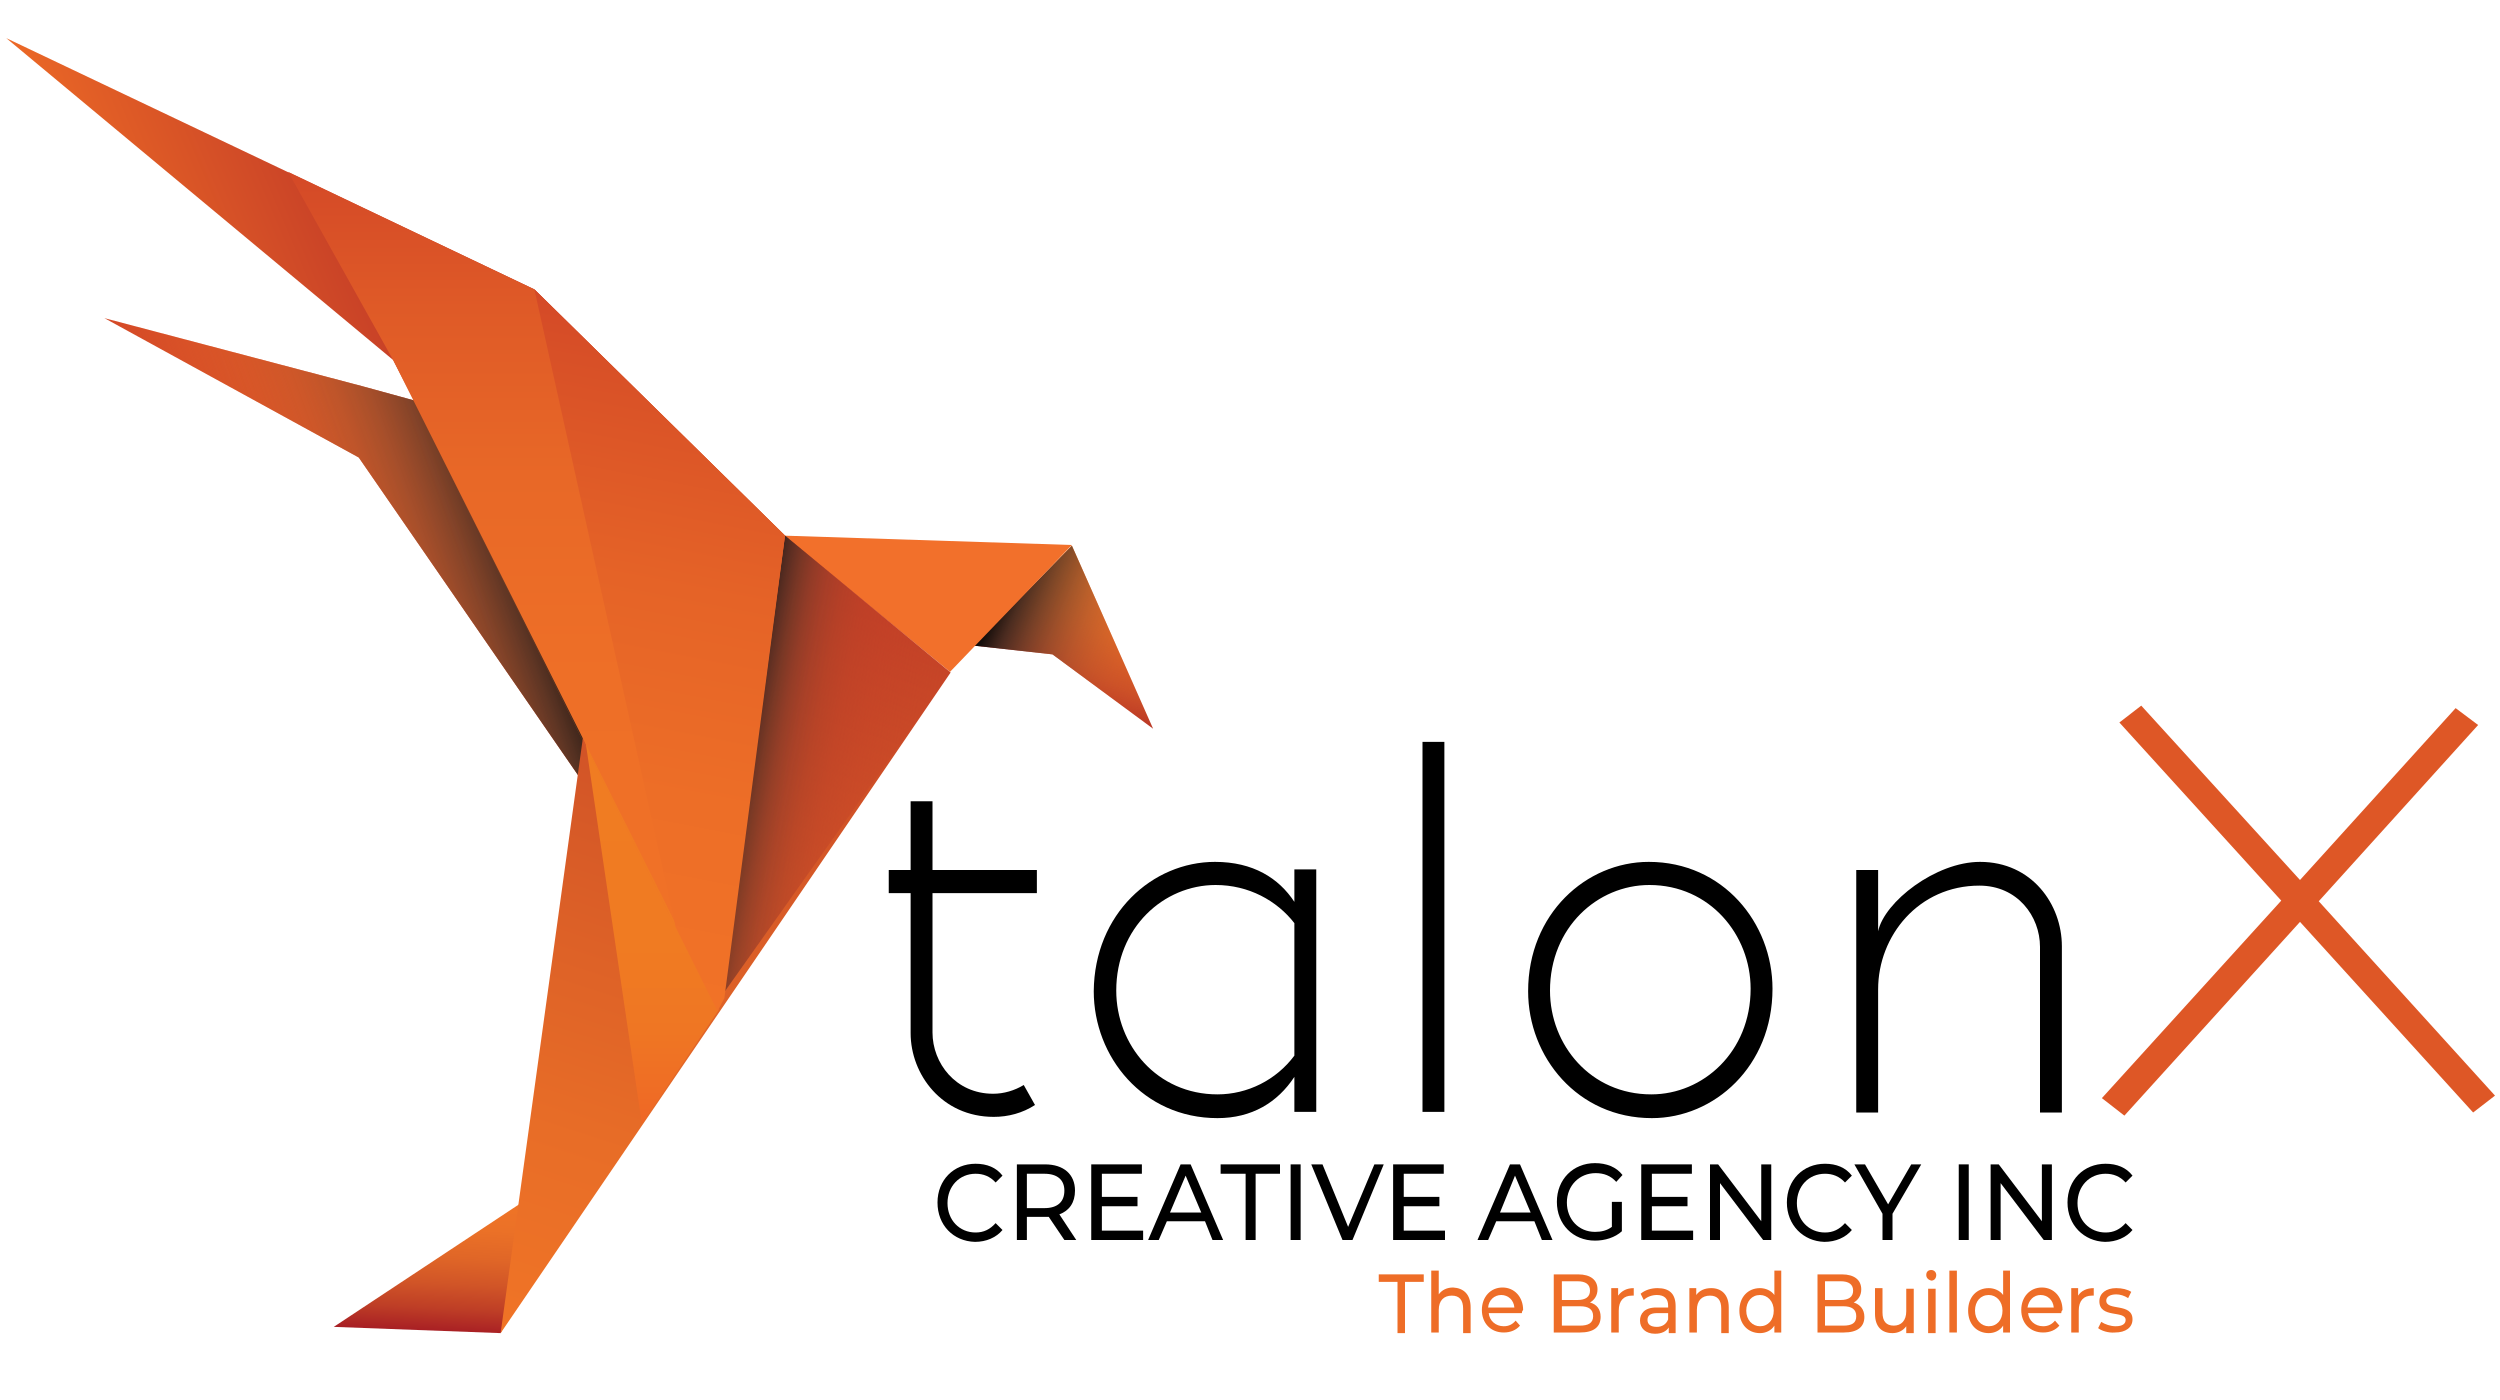 <svg xmlns="http://www.w3.org/2000/svg" xmlns:xlink="http://www.w3.org/1999/xlink" version="1.1" id="Layer_1" x="0px"
    y="0px" viewBox="0 0 400 224" style="enable-background:new 0 0 400 224;" xml:space="preserve">
    <script xmlns="" id="8lktgTFU8ZvJm7sTH4CYCL4C9L" type="text/javascript" />
    <style type="text/css">
        .st0 {
            display: none;
        }

        .st1 {
            fill: #000000;
        }

        .st2 {
            fill: #DE5726;
        }

        .st3 {
            fill: url(#SVGID_1_);
        }

        .st4 {
            fill: url(#SVGID_00000013909047797722077740000010287427906005746869_);
        }

        .st5 {
            fill: url(#SVGID_00000151544875443910654620000000011755257235073198_);
        }

        .st6 {
            fill: #D44927;
        }

        .st7 {
            fill: url(#SVGID_00000155826825415932026270000013499812087673307561_);
        }

        .st8 {
            fill: #F2702B;
        }

        .st9 {
            fill: url(#SVGID_00000169519933653760475440000008697720812281559470_);
        }

        .st10 {
            fill: url(#SVGID_00000160157086450691516560000000272454519517159841_);
        }

        .st11 {
            fill: url(#SVGID_00000118362140844001641780000013852783315529977228_);
        }

        .st12 {
            fill: url(#SVGID_00000055686490663657555520000012725518492616020122_);
        }

        .st13 {
            fill: url(#SVGID_00000165946514867459726580000000812387411996713917_);
        }

        .st14 {
            fill: url(#SVGID_00000121277960243482287340000012873577005979250080_);
        }

        .st15 {
            fill: #EE6D27;
        }
    </style>
    <rect x="-6" y="-7" class="st0" width="416" height="231" />
    <g>
        <path class="st1"
            d="M145.7,165.3v-22.4h-3.5v-3.7h3.5v-11h3.5v11h16.7v3.7h-16.7v22.3c0,4.9,3.7,9.8,9.7,9.8   c1.7,0,3.4-0.5,4.9-1.4l1.8,3.2c-2,1.3-4.3,1.9-6.6,1.9C150.7,178.7,145.7,171.9,145.7,165.3z" />
        <path class="st1"
            d="M194.4,137.9c6.1,0,10.2,2.6,12.7,6.4v-5.2h3.5v38.8h-3.5v-5.6c-2.7,4.1-6.8,6.6-12.3,6.6   c-11.9,0-19.8-9.8-19.8-20.3C175.1,146.2,184.4,137.9,194.4,137.9z M194.5,141.6c-8.3,0-15.9,6.8-15.9,16.9   c0,8.7,6.5,16.6,16.2,16.6c4.8,0,9.4-2.3,12.3-6.2v-21.2C204.3,144.1,199.8,141.6,194.5,141.6z" />
        <path class="st1" d="M227.6,177.9v-59.2h3.5v59.2H227.6z" />
        <path class="st1"
            d="M263.8,137.9c11.9,0,19.8,9.8,19.8,20.3c0,12.4-9.3,20.7-19.3,20.7c-11.9,0-19.8-9.8-19.8-20.3   C244.5,146.2,253.8,137.9,263.8,137.9z M263.9,141.6c-8.3,0-15.9,6.8-15.9,16.9c0,8.7,6.5,16.6,16.2,16.6c8.3,0,15.9-6.8,15.9-16.9   C280.1,149.6,273.6,141.6,263.9,141.6z" />
        <path class="st1"
            d="M329.9,151.4v26.6h-3.5v-26.5c0-4.9-3.6-9.8-9.7-9.8c-9.7,0-16.2,8-16.2,16.6v19.7H297v-38.8h3.5v9.8   c1-4.7,9.2-11.1,16.3-11.1C325.1,137.9,329.9,144.7,329.9,151.4z" />
    </g>
    <polygon class="st2"
        points="399.2,175.3 371,144.2 396.5,116 392.9,113.3 368,140.8 342.6,112.9 339.1,115.6 365,144.1   336.3,175.7 339.9,178.5 368,147.5 395.7,178 " />
    <g id="Shape_1_00000133530532603550323990000008350270949040650895_">
        <g>

            <linearGradient id="SVGID_1_" gradientUnits="userSpaceOnUse" x1="512.666" y1="471.529" x2="524.276"
                y2="452.949" gradientTransform="matrix(1 0 0 1 -343.55 -359.908)">
                <stop offset="0" style="stop-color:#A81F24" />
                <stop offset="3.673077e-02" style="stop-color:#AC2525" />
                <stop offset="0.309" style="stop-color:#C64827" />
                <stop offset="0.568" style="stop-color:#DA5F27" />
                <stop offset="0.805" style="stop-color:#E96F27" />
                <stop offset="1" style="stop-color:#F07426" />
            </linearGradient>
            <polygon class="st3" points="171.5,87.3 155.8,103.3 168.4,104.7 184.5,116.6   " />
        </g>
    </g>
    <g id="Shape_1_00000054947852683985780210000004670618954040282247_">
        <g>

            <linearGradient id="SVGID_00000062891113079940765330000006690065860128559787_"
                gradientUnits="userSpaceOnUse" x1="503.851" y1="453.633" x2="532.476" y2="466.981"
                gradientTransform="matrix(1 0 0 1 -343.55 -359.908)">
                <stop offset="0" style="stop-color:#010101" />
                <stop offset="1.675904e-02" style="stop-color:#0D0A08;stop-opacity:0.983" />
                <stop offset="0.12" style="stop-color:#3B291F;stop-opacity:0.88" />
                <stop offset="0.228" style="stop-color:#613D27;stop-opacity:0.772" />
                <stop offset="0.339" style="stop-color:#864D2B;stop-opacity:0.661" />
                <stop offset="0.453" style="stop-color:#A95B2D;stop-opacity:0.547" />
                <stop offset="0.572" style="stop-color:#C5662B;stop-opacity:0.428" />
                <stop offset="0.697" style="stop-color:#DB6D29;stop-opacity:0.303" />
                <stop offset="0.833" style="stop-color:#E97227;stop-opacity:0.167" />
                <stop offset="1" style="stop-color:#F07426;stop-opacity:0" />
            </linearGradient>
            <polygon style="fill:url(#SVGID_00000062891113079940765330000006690065860128559787_);"
                points="171.5,87.3 155.8,103.3     168.4,104.7 184.5,116.6   " />
        </g>
    </g>
    <g id="Shape_6_00000065797118667444256660000010385436869975775914_">
        <g>

            <linearGradient id="SVGID_00000066475971863056854140000003725229941214957983_"
                gradientUnits="userSpaceOnUse" x1="414.664" y1="573.096" x2="415.831" y2="550.83"
                gradientTransform="matrix(1 0 0 1 -343.55 -359.908)">
                <stop offset="5.376340e-03" style="stop-color:#A81F24" />
                <stop offset="0.171" style="stop-color:#BE3E26" />
                <stop offset="0.35" style="stop-color:#D15527" />
                <stop offset="0.54" style="stop-color:#E06627" />
                <stop offset="0.747" style="stop-color:#EB7127" />
                <stop offset="1" style="stop-color:#F07426" />
            </linearGradient>
            <polygon style="fill:url(#SVGID_00000066475971863056854140000003725229941214957983_);"
                points="84.7,191.6 53.4,212.3     80.1,213.3 89.9,193.3   " />
        </g>
    </g>
    <g id="Shape_5_00000179621407757011772200000007167909669384072341_">
        <g>
            <polygon class="st6" points="67.1,64.3 58,61.8 16.7,50.9 57.4,73.2 93.5,125.5 100.4,119.1   " />
        </g>
    </g>
    <g id="Shape_5_00000027589293591217809670000003014585661093777315_">
        <g>

            <linearGradient id="SVGID_00000053518311834698662110000011144979130920567692_"
                gradientUnits="userSpaceOnUse" x1="428.744" y1="437.156" x2="376.704" y2="456.097"
                gradientTransform="matrix(1 0 0 1 -343.55 -359.908)">
                <stop offset="3.763440e-02" style="stop-color:#010101" />
                <stop offset="8.725861e-02" style="stop-color:#241B15;stop-opacity:0.948" />
                <stop offset="0.17" style="stop-color:#493123;stop-opacity:0.862" />
                <stop offset="0.258" style="stop-color:#6D4229;stop-opacity:0.771" />
                <stop offset="0.351" style="stop-color:#90512C;stop-opacity:0.675" />
                <stop offset="0.449" style="stop-color:#B05E2C;stop-opacity:0.573" />
                <stop offset="0.553" style="stop-color:#CA672B;stop-opacity:0.464" />
                <stop offset="0.669" style="stop-color:#DD6E29;stop-opacity:0.344" />
                <stop offset="0.803" style="stop-color:#EA7227;stop-opacity:0.205" />
                <stop offset="1" style="stop-color:#F07426;stop-opacity:0" />
            </linearGradient>
            <polygon style="fill:url(#SVGID_00000053518311834698662110000011144979130920567692_);"
                points="67.1,64.3 58,61.8 16.7,50.9     57.4,73.2 93.5,125.5 100.4,119.1   " />
        </g>
    </g>
    <g id="Shape_2_00000036930128730557599180000004940698478812065925_">
        <g>
            <polygon class="st8" points="125.4,85.7 152,107.5 171.5,87.2   " />
        </g>
    </g>
    <g id="Shape_3_00000079449297993043458100000004309063481296995997_">
        <g>

            <linearGradient id="SVGID_00000013185835381843771200000010660531736632840113_"
                gradientUnits="userSpaceOnUse" x1="429.539" y1="575.178" x2="471.401" y2="446.342"
                gradientTransform="matrix(1 0 0 1 -343.55 -359.908)">
                <stop offset="0" style="stop-color:#F07426" />
                <stop offset="0.245" style="stop-color:#E86D27" />
                <stop offset="0.614" style="stop-color:#D65927" />
                <stop offset="1" style="stop-color:#C13E27" />
            </linearGradient>
            <polygon style="fill:url(#SVGID_00000013185835381843771200000010660531736632840113_);"
                points="125.6,85.7 98.3,81.6     80.1,213.3 152.1,107.6   " />
        </g>
    </g>
    <g id="Shape_3_00000052095886060782697410000006660221165390083258_">
        <g>

            <linearGradient id="SVGID_00000033346219147177726270000013749811902017361031_"
                gradientUnits="userSpaceOnUse" x1="434.919" y1="477.126" x2="491.635" y2="488.15"
                gradientTransform="matrix(1 0 0 1 -343.55 -359.908)">
                <stop offset="0.435" style="stop-color:#010101" />
                <stop offset="0.44" style="stop-color:#0A0706;stop-opacity:0.993" />
                <stop offset="0.468" style="stop-color:#31201A;stop-opacity:0.942" />
                <stop offset="0.5" style="stop-color:#4E2B21;stop-opacity:0.886" />
                <stop offset="0.534" style="stop-color:#693425;stop-opacity:0.825" />
                <stop offset="0.572" style="stop-color:#833927;stop-opacity:0.758" />
                <stop offset="0.614" style="stop-color:#993C28;stop-opacity:0.684" />
                <stop offset="0.663" style="stop-color:#AB3E27;stop-opacity:0.598" />
                <stop offset="0.722" style="stop-color:#B83E27;stop-opacity:0.493" />
                <stop offset="0.802" style="stop-color:#BF3E27;stop-opacity:0.351" />
                <stop offset="1" style="stop-color:#C13E27;stop-opacity:0" />
            </linearGradient>
            <polygon style="fill:url(#SVGID_00000033346219147177726270000013749811902017361031_);"
                points="125.6,85.7 98.3,81.6 115,160     152.1,107.6   " />
        </g>
    </g>
    <g id="Shape_7_00000111887648563600936630000011433999736744583303_">
        <g>

            <linearGradient id="SVGID_00000029015239724271120520000004365018430287488160_"
                gradientUnits="userSpaceOnUse" x1="447.83" y1="539.697" x2="447.83" y2="478.049"
                gradientTransform="matrix(1 0 0 1 -343.55 -359.908)">
                <stop offset="5.376340e-03" style="stop-color:#EF6726" />
                <stop offset="7.084019e-02" style="stop-color:#EF6C25" />
                <stop offset="0.239" style="stop-color:#EF7623" />
                <stop offset="0.467" style="stop-color:#F07B22" />
                <stop offset="1" style="stop-color:#F07C22" />
            </linearGradient>
            <polygon style="fill:url(#SVGID_00000029015239724271120520000004365018430287488160_);"
                points="93.6,118.1 102.7,179.8     115,161.6   " />
        </g>
    </g>
    <g id="Shape_4_00000137126973422708283280000001761083294492224401_">
        <g>

            <linearGradient id="SVGID_00000093171615924481125080000002418092255124134537_"
                gradientUnits="userSpaceOnUse" x1="457.796" y1="418.912" x2="380.869" y2="451.566"
                gradientTransform="matrix(1 0 0 1 -343.55 -359.908)">
                <stop offset="0" style="stop-color:#B12227" />
                <stop offset="0.219" style="stop-color:#B72B27" />
                <stop offset="0.549" style="stop-color:#C84127" />
                <stop offset="0.947" style="stop-color:#E66326" />
                <stop offset="1" style="stop-color:#ED6926" />
            </linearGradient>
            <polygon style="fill:url(#SVGID_00000093171615924481125080000002418092255124134537_);"
                points="85.5,46.3 1,6.1 62.9,57.6     114.4,156.7 115.3,159.5 125.6,85.7   " />
        </g>
    </g>
    <g id="Shape_4_copy_2_00000116915404440660368600000006041167282339277732_">
        <g>

            <linearGradient id="SVGID_00000048495536554577763350000012370915795540485283_"
                gradientUnits="userSpaceOnUse" x1="429.378" y1="520.438" x2="429.378" y2="387.447"
                gradientTransform="matrix(1 0 0 1 -343.55 -359.908)">
                <stop offset="0" style="stop-color:#F17227" />
                <stop offset="0.393" style="stop-color:#EE6F27" />
                <stop offset="0.635" style="stop-color:#E86827" />
                <stop offset="0.837" style="stop-color:#DF5A27" />
                <stop offset="1" style="stop-color:#D44927" />
            </linearGradient>
            <polygon style="fill:url(#SVGID_00000048495536554577763350000012370915795540485283_);"
                points="85.5,46.3 46.1,27.5 62.9,57.6     114.5,160.5 115.6,159.8 125.6,85.7   " />
        </g>
    </g>
    <g id="Shape_4_copy_00000182513443988595449950000009460259962288521610_">
        <g>

            <linearGradient id="SVGID_00000119098787241219513070000006618843340041993633_"
                gradientUnits="userSpaceOnUse" x1="423.948" y1="515.008" x2="444.505" y2="409.249"
                gradientTransform="matrix(1 0 0 1 -343.55 -359.908)">
                <stop offset="0" style="stop-color:#F17227" />
                <stop offset="0.3" style="stop-color:#ED6E27" />
                <stop offset="0.605" style="stop-color:#E56327" />
                <stop offset="0.911" style="stop-color:#D85027" />
                <stop offset="1" style="stop-color:#D44927" />
            </linearGradient>
            <polygon style="fill:url(#SVGID_00000119098787241219513070000006618843340041993633_);"
                points="85.5,46.3 108.1,148.3     62.9,57.6 114.8,161.8 115.9,159.7 125.6,85.7   " />
        </g>
    </g>
    <g>
        <path class="st15" d="M223.6,205.1h-3v-1.2h7.2v1.2h-3v8.2h-1.2V205.1z" />
        <path class="st15"
            d="M235.3,209.2v4.1h-1.2v-3.9c0-1.4-0.6-2.1-1.8-2.1c-1.3,0-2.1,0.8-2.1,2.3v3.6H229v-9.9h1.2v3.8   c0.5-0.7,1.3-1.1,2.3-1.1C234.2,206.1,235.3,207.1,235.3,209.2z" />
        <path class="st15"
            d="M243.5,210.1h-5.3c0.1,1.2,1.1,2.1,2.4,2.1c0.8,0,1.4-0.3,1.9-0.9l0.7,0.8c-0.6,0.7-1.5,1.1-2.6,1.1   c-2.1,0-3.5-1.5-3.5-3.6c0-2.1,1.4-3.6,3.3-3.6c1.9,0,3.3,1.5,3.3,3.6C243.5,209.8,243.5,210,243.5,210.1z M238.1,209.2h4.2   c-0.1-1.2-1-2-2.1-2C239.1,207.2,238.2,208,238.1,209.2z" />
        <path class="st15"
            d="M256.1,210.7c0,1.6-1.1,2.5-3.3,2.5h-4.2v-9.3h3.9c2,0,3.1,0.9,3.1,2.4c0,1-0.5,1.7-1.2,2.1   C255.5,208.7,256.1,209.5,256.1,210.7z M249.9,205v3h2.5c1.3,0,2-0.5,2-1.5c0-1-0.7-1.5-2-1.5H249.9z M254.9,210.6   c0-1.1-0.7-1.6-2.1-1.6h-2.9v3.1h2.9C254.1,212.1,254.9,211.7,254.9,210.6z" />
        <path class="st15"
            d="M261.4,206.1v1.2c-0.1,0-0.2,0-0.3,0c-1.3,0-2.1,0.8-2.1,2.4v3.5h-1.2v-7.1h1.1v1.2   C259.5,206.5,260.3,206.1,261.4,206.1z" />
        <path class="st15"
            d="M268.1,209v4.3H267v-0.9c-0.4,0.6-1.1,1-2.2,1c-1.5,0-2.4-0.9-2.4-2.1c0-1.1,0.7-2.1,2.6-2.1h1.9v-0.3   c0-1.1-0.6-1.7-1.8-1.7c-0.8,0-1.6,0.3-2.1,0.8l-0.5-1c0.7-0.6,1.7-0.9,2.7-0.9C267.1,206.1,268.1,207,268.1,209z M266.9,211.1v-1   h-1.8c-1.2,0-1.5,0.5-1.5,1.1c0,0.7,0.5,1.1,1.5,1.1C265.9,212.3,266.6,211.9,266.9,211.1z" />
        <path class="st15"
            d="M276.6,209.2v4.1h-1.2v-3.9c0-1.4-0.6-2.1-1.8-2.1c-1.3,0-2.1,0.8-2.1,2.3v3.6h-1.2v-7.1h1.1v1.1   c0.5-0.7,1.3-1.1,2.4-1.1C275.4,206.1,276.6,207.1,276.6,209.2z" />
        <path class="st15"
            d="M285,203.3v9.9h-1.1v-1.1c-0.5,0.8-1.4,1.2-2.3,1.2c-1.9,0-3.3-1.4-3.3-3.6s1.4-3.6,3.3-3.6   c0.9,0,1.8,0.4,2.3,1.1v-3.9H285z M283.8,209.7c0-1.5-1-2.5-2.2-2.5c-1.3,0-2.2,1-2.2,2.5s1,2.5,2.2,2.5   C282.9,212.2,283.8,211.2,283.8,209.7z" />
        <path class="st15"
            d="M298.3,210.7c0,1.6-1.1,2.5-3.3,2.5h-4.2v-9.3h3.9c2,0,3.1,0.9,3.1,2.4c0,1-0.5,1.7-1.2,2.1   C297.6,208.7,298.3,209.5,298.3,210.7z M292,205v3h2.5c1.3,0,2-0.5,2-1.5c0-1-0.7-1.5-2-1.5H292z M297,210.6c0-1.1-0.7-1.6-2.1-1.6   H292v3.1h2.9C296.3,212.1,297,211.7,297,210.6z" />
        <path class="st15"
            d="M306.2,206.2v7.1H305v-1.1c-0.5,0.7-1.3,1.1-2.2,1.1c-1.7,0-2.8-1-2.8-3.1v-4.1h1.2v3.9   c0,1.4,0.6,2.1,1.8,2.1c1.2,0,2-0.8,2-2.3v-3.6H306.2z" />
        <path class="st15"
            d="M308.2,204c0-0.5,0.3-0.8,0.8-0.8c0.5,0,0.8,0.4,0.8,0.8c0,0.5-0.3,0.9-0.8,0.9   C308.6,204.8,308.2,204.5,308.2,204z M308.5,206.2h1.2v7.1h-1.2V206.2z" />
        <path class="st15" d="M311.9,203.3h1.2v9.9h-1.2V203.3z" />
        <path class="st15"
            d="M321.6,203.3v9.9h-1.1v-1.1c-0.5,0.8-1.4,1.2-2.3,1.2c-1.9,0-3.3-1.4-3.3-3.6s1.4-3.6,3.3-3.6   c0.9,0,1.8,0.4,2.3,1.1v-3.9H321.6z M320.4,209.7c0-1.5-1-2.5-2.2-2.5c-1.3,0-2.2,1-2.2,2.5s1,2.5,2.2,2.5   C319.5,212.2,320.4,211.2,320.4,209.7z" />
        <path class="st15"
            d="M329.8,210.1h-5.3c0.1,1.2,1.1,2.1,2.4,2.1c0.8,0,1.4-0.3,1.9-0.9l0.7,0.8c-0.6,0.7-1.5,1.1-2.6,1.1   c-2.1,0-3.5-1.5-3.5-3.6c0-2.1,1.4-3.6,3.3-3.6c1.9,0,3.3,1.5,3.3,3.6C329.8,209.8,329.8,210,329.8,210.1z M324.4,209.2h4.2   c-0.1-1.2-1-2-2.1-2C325.4,207.2,324.6,208,324.4,209.2z" />
        <path class="st15"
            d="M335,206.1v1.2c-0.1,0-0.2,0-0.3,0c-1.3,0-2.1,0.8-2.1,2.4v3.5h-1.2v-7.1h1.1v1.2   C333,206.5,333.9,206.1,335,206.1z" />
        <path class="st15"
            d="M335.7,212.5l0.5-1c0.6,0.4,1.5,0.7,2.3,0.7c1.1,0,1.6-0.4,1.6-1c0-1.6-4.2-0.2-4.2-3c0-1.3,1.1-2.1,2.7-2.1   c0.9,0,1.8,0.2,2.4,0.6l-0.5,1c-0.6-0.4-1.3-0.6-1.9-0.6c-1,0-1.6,0.4-1.6,1c0,1.7,4.2,0.3,4.2,3c0,1.3-1.1,2.1-2.8,2.1   C337.3,213.3,336.2,212.9,335.7,212.5z" />
    </g>
    <g>
        <path class="st1"
            d="M150,192.4c0-3.6,2.6-6.2,6.1-6.2c1.8,0,3.3,0.6,4.3,1.9l-1.1,1.1c-0.9-1-2-1.4-3.2-1.4c-2.6,0-4.5,2-4.5,4.7   s1.9,4.7,4.5,4.7c1.3,0,2.3-0.5,3.2-1.5l1.1,1.1c-1,1.2-2.6,1.9-4.4,1.9C152.5,198.6,150,196,150,192.4z" />
        <path class="st1"
            d="M170.3,198.4l-2.5-3.7c-0.2,0-0.5,0-0.7,0h-2.8v3.7h-1.6v-12.1h4.5c3,0,4.8,1.6,4.8,4.2c0,1.9-0.9,3.2-2.5,3.8   l2.7,4.1H170.3z M170.3,190.5c0-1.7-1.1-2.7-3.2-2.7h-2.8v5.5h2.8C169.2,193.3,170.3,192.3,170.3,190.5z" />
        <path class="st1" d="M182.9,196.9v1.5h-8.3v-12.1h8.1v1.5h-6.4v3.7h5.7v1.5h-5.7v3.9H182.9z" />
        <path class="st1"
            d="M192.8,195.4h-6.1l-1.3,3h-1.7l5.2-12.1h1.6l5.2,12.1h-1.7L192.8,195.4z M192.2,194l-2.5-5.9l-2.5,5.9H192.2z" />
        <path class="st1" d="M199.2,187.8h-3.9v-1.5h9.5v1.5h-3.9v10.6h-1.6V187.8z" />
        <path class="st1" d="M206.5,186.3h1.6v12.1h-1.6V186.3z" />
        <path class="st1" d="M221.4,186.3l-5,12.1h-1.6l-5-12.1h1.8l4.1,10l4.2-10H221.4z" />
        <path class="st1" d="M231.2,196.9v1.5h-8.3v-12.1h8.1v1.5h-6.4v3.7h5.7v1.5h-5.7v3.9H231.2z" />
        <path class="st1"
            d="M245.5,195.4h-6.1l-1.3,3h-1.7l5.2-12.1h1.6l5.2,12.1h-1.7L245.5,195.4z M244.9,194l-2.5-5.9L240,194H244.9z" />
        <path class="st1"
            d="M257.9,192.3h1.6v4.7c-1.1,1-2.7,1.5-4.3,1.5c-3.5,0-6.1-2.6-6.1-6.2c0-3.6,2.6-6.2,6.1-6.2   c1.8,0,3.4,0.6,4.4,1.9l-1,1.1c-0.9-1-2-1.4-3.3-1.4c-2.6,0-4.6,2-4.6,4.7c0,2.7,1.9,4.7,4.5,4.7c1,0,1.9-0.2,2.7-0.8V192.3z" />
        <path class="st1" d="M270.9,196.9v1.5h-8.3v-12.1h8.1v1.5h-6.4v3.7h5.7v1.5h-5.7v3.9H270.9z" />
        <path class="st1" d="M283.4,186.3v12.1h-1.3l-6.9-9.1v9.1h-1.6v-12.1h1.3l6.9,9.1v-9.1H283.4z" />
        <path class="st1"
            d="M285.9,192.4c0-3.6,2.6-6.2,6.1-6.2c1.8,0,3.3,0.6,4.3,1.9l-1.1,1.1c-0.9-1-2-1.4-3.2-1.4   c-2.6,0-4.5,2-4.5,4.7s1.9,4.7,4.5,4.7c1.3,0,2.3-0.5,3.2-1.5l1.1,1.1c-1,1.2-2.6,1.9-4.4,1.9C288.5,198.6,285.9,196,285.9,192.4z" />
        <path class="st1" d="M302.8,194.2v4.2h-1.6v-4.2l-4.5-7.9h1.7l3.7,6.4l3.7-6.4h1.6L302.8,194.2z" />
        <path class="st1" d="M313.4,186.3h1.6v12.1h-1.6V186.3z" />
        <path class="st1" d="M328.3,186.3v12.1H327l-6.9-9.1v9.1h-1.6v-12.1h1.3l6.9,9.1v-9.1H328.3z" />
        <path class="st1"
            d="M330.8,192.4c0-3.6,2.6-6.2,6.1-6.2c1.8,0,3.3,0.6,4.3,1.9l-1.1,1.1c-0.9-1-2-1.4-3.2-1.4   c-2.6,0-4.5,2-4.5,4.7s1.9,4.7,4.5,4.7c1.3,0,2.3-0.5,3.2-1.5l1.1,1.1c-1,1.2-2.6,1.9-4.4,1.9C333.4,198.6,330.8,196,330.8,192.4z" />
    </g>
</svg>